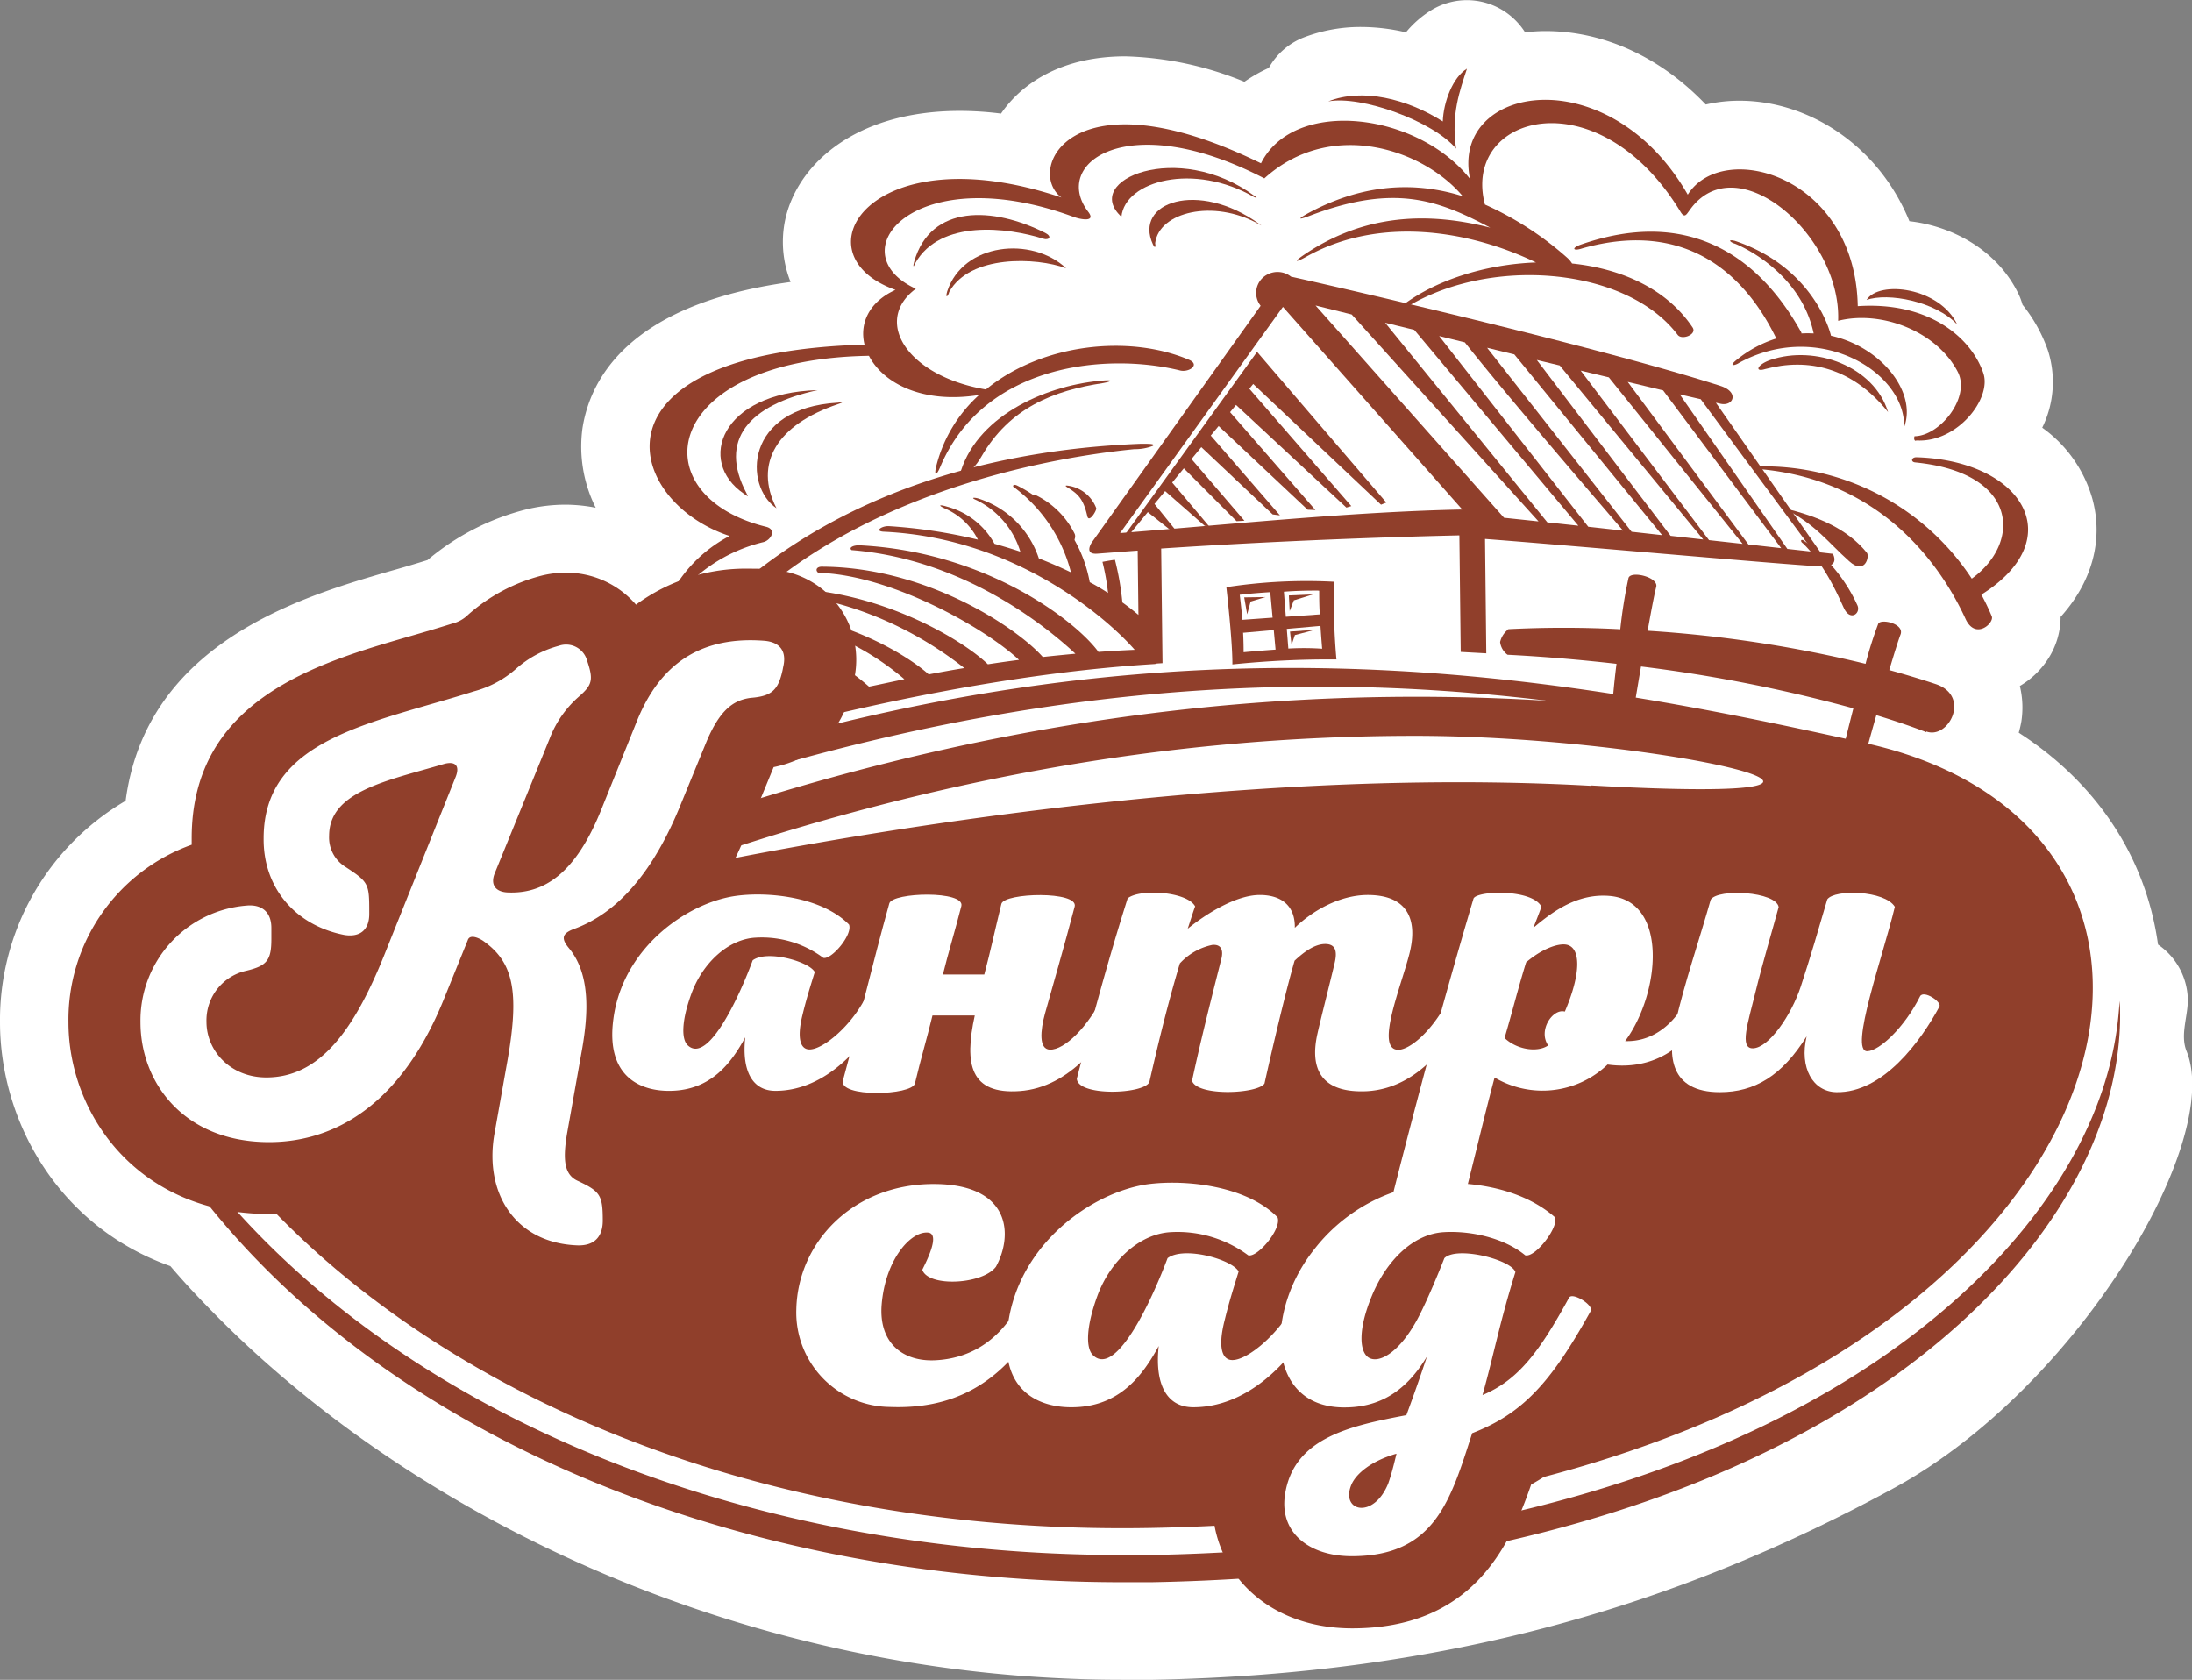 <svg xmlns="http://www.w3.org/2000/svg" viewBox="0 0 294.92 226"><rect x="0" y="0" width="294.92" height="226" fill="#808080" stroke="none"/><defs><style>.cls-1{fill:#fff;}.cls-2{fill:#903f2b;}</style></defs><g id="Слой_2" data-name="Слой 2"><g id="Слой_1-2" data-name="Слой 1"><path class="cls-1" d="M294.35,134.2a9.18,9.18,0,0,0-4-7.12c-1.63-11.77-8.27-21.75-18.74-28.5a14.86,14.86,0,0,0,.35-1.5,12.37,12.37,0,0,0-.2-4.79,11.4,11.4,0,0,0,3.67-3.45A10.37,10.37,0,0,0,277.24,83c4.21-4.68,5.8-10.31,4.27-15.91a17.69,17.69,0,0,0-6.74-9.55,13.92,13.92,0,0,0,.77-10.38A20.67,20.67,0,0,0,272.12,41a9.21,9.21,0,0,0-.47-1.3c-2.91-6.18-9.18-9.32-14.75-9.94-4.21-10.31-13.69-16.21-22.84-16.21a20,20,0,0,0-4.56.51c-6-6.3-13.62-9.88-21.59-9.88a24.37,24.37,0,0,0-2.72.17A9.34,9.34,0,0,0,203.07,2a9.21,9.21,0,0,0-10.47-.65,13.81,13.81,0,0,0-3.44,3,26.57,26.57,0,0,0-6-.72,21.24,21.24,0,0,0-7.86,1.45,9.19,9.19,0,0,0-4.59,4.06A20.17,20.17,0,0,0,167.43,11a45.23,45.23,0,0,0-16-3.42c-8.47,0-13.89,3.53-16.75,7.7a44.12,44.12,0,0,0-5.54-.36c-14.51,0-22.31,7.65-23.61,15.24a14.52,14.52,0,0,0,.84,7.78c-22,3-27,13.27-28,19.67a18.37,18.37,0,0,0,1.78,10.7,21.28,21.28,0,0,0-4-.41,22.31,22.31,0,0,0-5.4.65,33.07,33.07,0,0,0-13.23,6.8c-1.61.5-3.28,1-4.9,1.45-11.74,3.39-32.88,9.5-35.72,30.94A34.16,34.16,0,0,0,0,137.53C0,151,8,165.05,22.92,170.34q2.38,2.79,5,5.46C55.86,204.7,101.16,226,151,226h0c1.37,0,2.73,0,4.11,0,39.8-.74,71-10.19,99.68-25.78,24.62-13.38,44.32-46.59,39.41-58.77C293.26,139.17,294.47,136.58,294.35,134.2Z"/><path class="cls-2" d="M285,136.86c-1.75,17.42-14.58,34.91-35.19,48-24,15.23-56.81,23.65-94.92,24.35-1.32,0-2.63,0-3.94,0h0c-55,0-103.92-22-127.79-57.36a19.62,19.62,0,0,1-3.33-9.13,19.38,19.38,0,0,0,3.33,12.76C47,190.89,96,212.87,151,212.87h0c1.31,0,2.62,0,3.94,0,38.11-.7,70.93-9.12,94.92-24.35,20.61-13.08,33.44-30.57,35.19-48a38.54,38.54,0,0,0,.15-5.86C285.13,135.37,285.08,136.11,285,136.86Z"/><path class="cls-2" d="M77.38,177.16a21.15,21.15,0,0,1-16-7.63,21.86,21.86,0,0,1-4.76-13.74,31.17,31.17,0,0,1-20.41,7.54c-17.52,0-27-13.29-27-25.8a25,25,0,0,1,16.58-23.88c0-.29,0-.58,0-.87,0-18.7,17-23.61,29.39-27.19,1.87-.54,3.79-1.1,5.62-1.68A4.61,4.61,0,0,0,63,82.69a23.87,23.87,0,0,1,9.89-5.25,13.37,13.37,0,0,1,3.24-.39,12.36,12.36,0,0,1,9.44,4.3,24.88,24.88,0,0,1,15.28-4.84c.84,0,1.71,0,2.59.1a12.16,12.16,0,0,1,11.37,15.22l-.08.38c-1.32,6.08-5,9.86-10.64,11l-.17.41-3.39,8.24c-3.25,8-7.46,14-12.55,18a33.79,33.79,0,0,1-.1,12.6l-1.82,10.16c3.32,2.7,4.69,6.24,4.69,11.54,0,7.53-5.42,13-12.88,13Z"/><path class="cls-2" d="M65,126.58c-.44-.3-1.78-1-2.07-.08l-3.18,7.85c-6.37,15.83-16.28,19.31-23.54,19.31-11.47,0-17.31-8-17.31-16.13a15.5,15.5,0,0,1,14.21-15.69c2.14-.22,3.4.89,3.4,3v1.48c0,2.88-.59,3.62-3.4,4.29a6.83,6.83,0,0,0-5.33,6.88c0,3.85,3.18,7.47,8.06,7.47,7.26,0,11.84-6.51,15.84-16.42l9.62-24c.59-1.48,0-2.15-1.48-1.78-7.77,2.3-15.54,3.7-15.54,9.7a4.64,4.64,0,0,0,2.15,4.14c3.18,2.07,3.25,2.3,3.25,6.07v.3c0,2.14-1.26,3.18-3.4,2.81-6.66-1.33-10.88-6.44-10.81-13,0-13.47,14.73-15.47,28.27-19.76A14,14,0,0,0,69.41,90a14.16,14.16,0,0,1,5.77-3.11A2.93,2.93,0,0,1,79,88.91c.88,2.59.66,3.26-1.11,4.81a14.18,14.18,0,0,0-3.93,5.63L66.6,117.4c-.67,1.56,0,2.59,1.7,2.67,5,.22,9.18-2.67,12.58-11.1L85.62,97.2c2.66-6.73,7.54-11.69,17.09-11,2.22.14,3.18,1.4,2.66,3.55l-.07.37c-.59,2.74-1.48,3.55-4.29,3.77-2.3.3-4.15,1.56-6,6l-3.4,8.29C88,117.11,83.25,122.8,77.18,125c-1.55.59-1.7,1.26-.67,2.52,3,3.55,2.59,9,1.85,13.39l-2.07,11.62c-.59,3.55-.37,5.55,1.48,6.36,3,1.41,3.33,1.93,3.33,5.33,0,2.22-1.18,3.4-3.4,3.33-8.36-.3-12.58-7-11.18-15l1.78-10C69.93,133.24,69,129.39,65,126.58Z"/><path class="cls-2" d="M181.92,219.08c-6.11,0-11.37-2.19-14.84-6.16a16.14,16.14,0,0,1-3.75-13,19.81,19.81,0,0,1,2.87-8,18.57,18.57,0,0,1-1.6-2.71c-3.81-7.93-1.94-18.8,4.65-27.07a33,33,0,0,1,20.54-12.26,35.57,35.57,0,0,1,5.26-.38c4.7,0,13.61.9,20.53,7l1.67,1.46.87,2a10.77,10.77,0,0,1,.44,7,12.5,12.5,0,0,1,3.82,4,10.12,10.12,0,0,1,.11,10.1c-4.75,8.57-9.21,14.64-16.48,18.66C203,208.47,197.81,219.08,181.92,219.08Z"/><path class="cls-2" d="M234,48.81C244.67,43,256.39,50,256.19,57.47c1.75-4.73-3.11-10.81-9.84-12.3-.16-.69-2.43-9.22-12.91-12.76-1.15-.28-.57.24,0,.38,0,0,8.71,3.38,10.58,12.07a15.08,15.08,0,0,0-1.65,0s0-.07,0-.11c-5.89-10.64-15.54-16.83-29.8-11.8-1.23.48-.84.86.3.47,14.18-4,22.06,3.75,26.12,12.12a16.06,16.06,0,0,0-5.24,2.8C232.43,49.36,233.42,49.21,234,48.81Z"/><path class="cls-2" d="M238.22,48.42c-1.83.62-2.21,1.7-.72,1.23,5.72-1.53,11.71-.25,16.53,5.79C252.13,49.24,244.18,46.4,238.22,48.42Z"/><path class="cls-2" d="M257.66,62.21C271.59,63.58,272,73,265.29,77.85a33.47,33.47,0,0,0-28.74-15.1c-.74,0-1.09.35-.09.34,16.61,1.34,24.66,12.93,28,20.19,1.34,2.88,3.88.52,3.52-.36A31.59,31.59,0,0,0,266.58,80c12.06-7.57,5.46-18.07-8.77-18.48C257.15,61.54,257.06,62.14,257.66,62.21Z"/><polygon class="cls-2" points="185.81 67.9 186.52 67.61 169.13 47.34 151.09 72.3 151.52 72.44 154.43 68.9 157.84 71.61 158.24 71.41 155.33 67.8 156.76 66.07 162.09 70.75 162.66 70.79 157.71 64.92 159.28 63.01 166.37 70.12 167.43 70.06 160.31 61.76 161.63 60.16 171.23 69.21 172.21 69.34 162.9 58.6 163.96 57.32 175.94 68.58 176.98 68.62 165.5 55.45 166.3 54.48 181.15 68.29 181.81 68.09 168.09 52.3 168.61 51.66 185.81 67.9"/><path class="cls-2" d="M169.31,30.12c.6.34.46.25.1,0-8.18-5.92-16.92-2.91-14.29,2.76.3.66.4.27.3-.17C155.94,28.51,163.27,26.76,169.31,30.12Z"/><path class="cls-2" d="M168.78,26.54c.43.16.32,0,0-.18-10.28-7.6-23.32-2.12-17.9,2.8C151.37,24.31,160.65,21.81,168.78,26.54Z"/><path class="cls-2" d="M127.72,39.26c2.78-5,11.69-4.66,15.72-3.17-4.63-4.34-13.85-3.42-16,3.11C127.14,40.24,127.56,39.89,127.72,39.26Z"/><path class="cls-2" d="M140.34,32.11c.8.26,1.28-.27.28-.78-7-3.53-15.39-3.88-17.62,3.86-.19.67-.12.88.14.22C126.51,29.45,135.65,30.62,140.34,32.11Z"/><path class="cls-2" d="M110,52.49c-13,.34-16.29,9.58-9.93,13.92.66.44.63.53.36-.07C96.65,59.21,100.71,54.5,110,52.49Z"/><path class="cls-2" d="M112.75,54.37c.7-.24.91-.37,0-.2-12.63.72-12.7,11.21-8.28,14.21C101.38,62.32,104.56,57.13,112.75,54.37Z"/><path class="cls-2" d="M98.16,72.11a18.8,18.8,0,0,0-8.26,8.55c-.87,1.74-.52,1.81.44.57a21.43,21.43,0,0,1,12.35-8.29c1-.23,1.89-1.7.37-2.07-16.93-4.16-14.4-22.52,13.85-23,1.87,3.62,7.12,6.5,14.82,5.27A19.13,19.13,0,0,0,126,62.59c-.4,1.55,0,1.5.57.07,6-13.88,22.56-15.19,32.19-12.82,1.2.3,2.78-.77,1.2-1.44-8-3.4-19.75-2.22-27.31,4-10.7-1.82-15.22-9.26-9.43-13.55-10.61-4.89-.15-17.55,21.25-9.66.77.29,3,.77,2-.62C141.33,22,151.68,14.44,170.11,24c9-8.14,21.44-3.89,26.69,2.4-6.38-2-13.26-1.7-20.55,2.15-1.35.72-2.07,1.26.1.43,11.4-4.32,17.24-2,24.16,1.65-8.26-2.11-16.83-1.91-25,3.61-1.85,1.25-.83.91.15.35,9.92-5.61,22.07-3.59,31,.72-6.87.25-13.71,2.42-18.25,6-1.19.93.15.45.15.45,11.17-7.37,30.07-6.06,37.17,3.3.57.74,2.63-.06,2-1-3.5-5.24-9.62-7.92-16.22-8.61a3.39,3.39,0,0,0-.63-.75,43.23,43.23,0,0,0-11.09-7.18c-3.18-12.06,15.15-17.3,26.28.92.58,1,.83.41,1.24-.13,6.26-8.94,20.45,3.4,20,14.85,5.85-1.47,13.3,1.44,16.1,6.88,1.75,3.41-2.39,8.61-5.82,8.65-.13.33,0,.74.25.57,5.49.32,10.18-5.64,9-9.07-1.57-4.62-7.16-9.65-16.89-9-.33-17.62-18.18-22.5-22.87-15-10.63-18.48-31.94-14.82-29.3-2.12-7-8.92-23.65-11-28.12-2.1-25.75-12.59-31.71,1-26.85,4.6C117.09,17.91,107,34.21,120.48,39c-3.6,1.63-4.86,4.57-4.16,7.37C78.36,47.44,84,67.46,98.16,72.11Z"/><path class="cls-2" d="M165,79s.84,7.29.81,10.39a127.63,127.63,0,0,1,14-.67,89.68,89.68,0,0,1-.31-10.45A70.91,70.91,0,0,0,165,79Zm12.49.5c0,.94,0,1.93.08,3.16l-4.57.32-.26-3.37C174.26,79.49,175.81,79.45,177.46,79.46Zm-6.58.21.31,3.39-4.06.29c-.09-1-.21-2.13-.36-3.37C168.19,79.86,169.54,79.75,170.88,79.67Zm-3.63,5.42,4.1-.36.24,2.63c-1.48.1-3,.23-4.3.35C167.32,86.93,167.3,86,167.25,85.09Zm6.06,2.17-.21-2.69,4.53-.4c.06.89.13,1.89.23,3.07A36.42,36.42,0,0,0,173.31,87.26Z"/><path class="cls-2" d="M251.25,100.49s.51-1.86,1.2-4.27c4.38,1.33,6.72,2.29,6.72,2.29v-.1c3,1.12,6.06-4.79,1.25-6.38-2.08-.69-4.16-1.31-6.23-1.88.65-2.18,1.23-4.05,1.51-4.77.59-1.49-2.72-2.2-3-1.44A52.27,52.27,0,0,0,251,89.31a168.69,168.69,0,0,0-29.32-4.45c.47-2.64.92-5,1.15-5.88.37-1.34-3.46-2.25-3.73-1.2a63.55,63.55,0,0,0-1.1,6.88,147.07,147.07,0,0,0-15.23,0h.18a3,3,0,0,0-1.12,1.72,2.49,2.49,0,0,0,1,1.71c5.23.27,10.09.7,14.66,1.22C217.15,92,217,94,217,94l3,.35s.34-2.06.79-4.68a200.33,200.33,0,0,1,28.57,5.63c-.64,2.5-1.1,4.38-1.1,4.38Z"/><path class="cls-2" d="M251.17,74.36c-2.55-3.13-6.44-4.88-11.22-6,4.41,2.24,5.91,4.53,8.85,7.15C250.92,77.42,251.58,74.86,251.17,74.36Z"/><path class="cls-2" d="M129.29,63.33c-.06.19.19.27.55.26.61,0,1.45-.87,2.19-2.14,3.79-6.56,9.65-8.9,16.42-9.92.63-.09,1.67-.44.2-.35C141.2,51.67,131.76,55.67,129.29,63.33Z"/><path class="cls-2" d="M139.43,66.65c-.54-.29-1,0-.32.38a13,13,0,0,1,4,6.24c.28,1,1.94-.55,1.46-1.49A11.48,11.48,0,0,0,139.43,66.65Z"/><path class="cls-2" d="M146.29,69.44c.22,1,1.31-.81,1.2-1.08a4.76,4.76,0,0,0-3.68-3c-.55-.09-.56,0-.07.29C145,66.45,145.76,67.09,146.29,69.44Z"/><path class="cls-2" d="M248.09,81.82c.87,1.85,2.36.66,1.78-.45a21.45,21.45,0,0,0-7.1-8.58c-.53-.39-.56.09-.22.29C245.59,76,247.4,80.37,248.09,81.82Z"/><path class="cls-2" d="M263.33,43.66c-2.35-5-10.52-6-12.2-3.3C254,39.33,260.43,40.54,263.33,43.66Z"/><polygon class="cls-2" points="173.52 82.21 174.08 80.77 176.65 79.97 173.41 80.11 173.52 82.21"/><polygon class="cls-2" points="167.8 82.65 168.26 80.93 170.26 80.33 167.4 80.37 167.8 82.65"/><polygon class="cls-2" points="173.56 84.97 173.77 86.78 174.22 85.44 176.89 84.74 173.56 84.97"/><path class="cls-2" d="M195.91,20c-.69-4.64.5-7.79,1.46-10.76-1.89,1.14-3.16,4.46-3.25,7.1-4.84-3.07-10.84-4.52-15.41-2.7C183.14,12.81,192.8,16.29,195.91,20Z"/><path class="cls-2" d="M251.08,100c-43.71-9.73-95.71-19.08-166.29,5.66-.16-.5-.34-1-.52-1.48,17-6,46-13.31,71.07-14.84a1,1,0,0,0,.3-.07l.77-.05-.18-15.42c17.84-1.19,34.16-1.64,40.12-1.77l.18,15.68,3.44.19-.17-15.39c11.19.84,43.3,3.73,45.54,3.7s1.26-1.7,1.26-1.7l-1.66-.19L230.86,54.18l.62.14c1.74.39,2.57-1.57,0-2.4-17.31-5.55-54.59-14-57.78-14.7a2.93,2.93,0,0,0-3.24-.26,2.79,2.79,0,0,0-.85,4.18L146.88,73s-1.09,1.63.76,1.49,3.63-.28,5.43-.41l.1,8.65c-.62-.53-1.35-1.1-2.16-1.68a37.13,37.13,0,0,0-1-5.73c-.23,0-1.68.27-1.68.27a31.79,31.79,0,0,1,.75,4.18c-.76-.48-1.59-1-2.46-1.44a18.15,18.15,0,0,0-9.76-13c-.63-.3-.67.18-.38.26A20.73,20.73,0,0,1,144.09,77c-1.34-.64-2.77-1.27-4.32-1.87a12.6,12.6,0,0,0-8.1-8.05c-.6-.18-1.14-.15-.31.2a11.42,11.42,0,0,1,5.92,6.94c-1.12-.37-2.28-.72-3.48-1.06a10.32,10.32,0,0,0-6.4-5c-.89-.28-1.35-.24-.25.26a8.91,8.91,0,0,1,4.42,4.18,70.13,70.13,0,0,0-11.94-1.81c-1-.07-2.1.72-.6.75,18.22.9,30.56,12.32,33.64,15.89h-.1c-1.38.06-3,.15-4.78.28-2.88-4-14.95-13.51-32.22-14.35-.73,0-1.42.29-1,.65,15,1.2,26.1,10.19,30.12,13.94-1.38.13-2.83.27-4.39.44-3.36-3.81-15.47-12.09-29.74-12.15-.69,0-.91.47-.46.83,9.62.22,22.37,7.36,27,11.71-1.35.17-2.74.37-4.19.59-3.44-3.33-14.46-9.9-26.9-10.18-1,0-1,.69-.17.79.12,0,11.87.44,23.9,9.9-1.55.25-3.14.54-4.79.85-3.17-2.85-12-8-22.21-8.4-.93.14-.91.62-.37.63a36.13,36.13,0,0,1,19.31,8.42c-1.55.32-3.13.67-4.76,1-3.29-2.88-8.55-6.46-17.86-6.88-.55,0-1.05.18-.61.53a26.27,26.27,0,0,1,15.85,7l-3.45.87a25.89,25.89,0,0,0-15.16-5.24c-.5.09-1.17.27-.71.58,7.19.63,11.52,3.61,13.39,5.31-.93.25-1.88.53-2.82.8A20.18,20.18,0,0,0,93.7,91.13c-.51.12-1,.22-.47.5.09.06,6.15.6,10.3,4.26l-2.31.69a20,20,0,0,0-9-2.56c-.48.11-.92.21-.45.47a21.52,21.52,0,0,1,7.69,2.66c-.93.29-1.84.57-2.78.88a18.41,18.41,0,0,0-6.2-1.37c-.46.11-.89.21-.42.48a22.11,22.11,0,0,1,5,1.43c-2.6.88-5.26,1.84-8,2.86,12.37-33.83,54.56-39.92,65.57-41a6.5,6.5,0,0,0,2.5-.45c.22-.22-.07-.29-1.72-.27-43.75,1.76-64.73,25.61-70.13,42C23.8,116.4,18.39,138.3,26.18,149.85,47.4,181.31,94,206.69,154.83,205.57,283.46,203.2,311.52,113.47,251.08,100ZM228.82,53.71,244,74.24l-3.52-.39L226,53.06Zm-5.06-1.19,15.89,21.23-4.41-.5L219,51.38Zm-7.3-1.75,18,22.4-4.52-.5L212.67,49.86Zm-6.61-1.6,19.31,23.41-4.39-.49-18-23.66Zm-6.11-1.49L223.63,72l-4.11-.46L200.08,46.79Zm-6.66-1.62C203.37,54,216,68.58,218.37,71.39l-4.68-.52L193.63,45.21Zm-6.8-1.68,22.08,26.35-4.17-.45L186.36,43.42Zm-8.42-2.07L207,70.15l-4.64-.49L177,41.1ZM150.7,71.72l21.91-30.43,24.13,27.26C181.93,68.85,165.77,70.54,150.7,71.72Zm63.34,34c-60.23-3.36-125.7,12.08-125,11.64C123.71,105,156.88,99,190.4,99,223.14,99,263.65,108.44,214,105.67ZM208.2,94.28C170.37,92,130.9,96.8,87,112.48a20,20,0,0,1-1.35-3.55C132,92.89,170.65,89.72,208.2,94.28Z"/><path class="cls-1" d="M65,126.58c-.44-.3-1.78-1-2.07-.08l-3.18,7.85c-6.37,15.83-16.28,19.31-23.54,19.31-11.47,0-17.31-8-17.31-16.13a15.5,15.5,0,0,1,14.21-15.69c2.14-.22,3.4.89,3.4,3v1.48c0,2.88-.59,3.62-3.4,4.29a6.83,6.83,0,0,0-5.33,6.88c0,3.85,3.18,7.47,8.06,7.47,7.26,0,11.84-6.51,15.84-16.42l9.62-24c.59-1.48,0-2.15-1.48-1.78-7.77,2.3-15.54,3.7-15.54,9.7a4.64,4.64,0,0,0,2.15,4.14c3.18,2.07,3.25,2.3,3.25,6.07v.3c0,2.14-1.26,3.18-3.4,2.81-6.66-1.33-10.88-6.44-10.81-13,0-13.47,14.73-15.47,28.27-19.76A14,14,0,0,0,69.41,90a14.16,14.16,0,0,1,5.77-3.11A2.93,2.93,0,0,1,79,88.91c.88,2.59.66,3.26-1.11,4.81a14.18,14.18,0,0,0-3.93,5.63L66.6,117.4c-.67,1.56,0,2.59,1.7,2.67,5,.22,9.18-2.67,12.58-11.1L85.62,97.2c2.66-6.73,7.54-11.69,17.09-11,2.22.14,3.18,1.4,2.66,3.55l-.07.37c-.59,2.74-1.48,3.55-4.29,3.77-2.3.3-4.15,1.56-6,6l-3.4,8.29C88,117.11,83.25,122.8,77.18,125c-1.55.59-1.7,1.26-.67,2.52,3,3.55,2.59,9,1.85,13.39l-2.07,11.62c-.59,3.55-.37,5.55,1.48,6.36,3,1.41,3.33,1.93,3.33,5.33,0,2.22-1.18,3.4-3.4,3.33-8.36-.3-12.58-7-11.18-15l1.78-10C69.93,133.24,69,129.39,65,126.58Z"/><path class="cls-1" d="M114.23,124.39c.54,1.33-2.37,4.78-3.46,4.48a13.83,13.83,0,0,0-9.08-2.72c-3.69.18-7.14,3.39-8.65,7.5-1.34,3.63-1.4,6.18-.49,7,2.79,2.6,7.09-7,8.72-11.45,1.94-1.45,7.63.18,8.35,1.58-.48,1.57-1.09,3.45-1.63,5.69-.85,3.39-.24,4.78,1,4.72,1.81-.06,5.63-3.21,7.57-7.2.42-.85,3,.78,2.6,1.39-3.63,6.78-8.9,11.38-14.83,11.38-3.21,0-4.54-2.85-4.06-7.2-1.88,3.45-4.6,7.14-10.11,7.2-3.75.06-8.72-1.7-7.63-9.69,1.27-9.56,9.87-15.56,16.35-16.52C103.27,119.91,110.53,120.64,114.23,124.39Z"/><path class="cls-1" d="M131.15,136.62h-5.69c-.72,3-1.57,5.81-2.36,9.14-.36,1.64-10.35,1.94-9.68-.42,2.18-8,4-15.8,6.23-23.8.43-1.51,10.23-1.75,9.69.37-.85,3.33-1.76,6.29-2.48,9.2h5.57c.84-3.15,1.51-6.3,2.3-9.51.42-1.51,10.41-1.75,9.86.37-1.45,5.51-3,10.84-4,14.41-.61,2.24-.85,4.78.66,4.84,2,.06,5.21-3.15,7.15-7.26.42-.85,2.9.9,2.6,1.45-2.36,4.54-7,10.9-13.8,11.38C130.55,147.27,129.7,143.22,131.15,136.62Z"/><path class="cls-1" d="M177.27,139c.42-1.88,1.69-6.84,2.3-9.44.36-1.52.18-2.61-1.39-2.55-1.33.06-2.67,1-4,2.24-1.21,4.18-3,11.81-4.05,16.53-.91,1.39-9,1.76-9.75-.36,1.21-5.63,2.54-10.84,3.93-16.35.31-1.15.06-2.06-1.21-1.94a8.22,8.22,0,0,0-4.36,2.49c-1.69,5.69-2.84,10.47-4.11,16-.91,1.63-9.63,1.88-9.75-.49,2.06-8,4.3-16.28,6.84-24.27,1.64-1.33,8.05-.91,9.08,1.09-.24.6-.78,2.36-1,3,2.3-1.87,6.42-4.54,9.69-4.54,3,0,4.78,1.52,4.72,4.42,2.42-2.36,6.12-4.42,9.81-4.42,5.33,0,6.84,3.27,5.57,8.06-1.15,4.42-4.6,12.77-1.45,12.77,1.51,0,4.66-2.48,7-7.26.42-.85,3,.84,2.6,1.45-2.6,4.78-6.9,11-13.86,11.38C177.69,147.09,176.18,143.76,177.27,139Z"/><path class="cls-1" d="M218.65,140.07c3.87.12,6.84-2.48,8.54-6.11.36-.85,2.9.78,2.6,1.45-3.63,7.32-9.26,8.41-13.5,7.81a12.66,12.66,0,0,1-15.2,1.75c-1.39,5.15-2.72,11-4.54,18-1.09,1.58-9.5,1.52-9.62-.42,3-11.87,6.72-26.15,11.32-41.65.42-1.09,7.93-1.33,9.14,1.09-.18.54-.85,2.24-1.09,2.84,2.72-2.3,6-4.66,10.29-4.29C224.52,121.24,223.37,133.71,218.65,140.07Zm-13.32-10.6c-1.09,3.52-1.81,6.48-2.9,10.18,1.63,1.57,4.42,2,5.87,1-1.4-2,.6-5,2.24-4.55,2.18-5.08,2.18-8.59.24-9C209.63,126.87,207.45,127.66,205.33,129.47Z"/><path class="cls-1" d="M254.94,122c-1.51,6.35-6.24,19.55-3.69,19.43,1.63-.06,5-3.21,7.08-7.38.48-.91,3,.78,2.6,1.39-2.48,4.6-7.56,11.62-13.86,11.5-3.15-.06-5-3.27-4-7.51-3.33,5.33-7,7.51-11.68,7.51-6.78,0-7-5-6-9.2,1.21-5.39,3.26-11.32,4.78-16.71,1-1.51,8.78-1.09,9.14,1-.85,3.15-2.18,7.57-3.15,11.56s-2.18,7.51-.3,7.45c2.12-.06,5.14-4.42,6.42-8.3s2.48-8,3.57-11.74C246.83,119.61,253.61,119.79,254.94,122Z"/><path class="cls-1" d="M134,170.42c-1.8,2.42-9.15,2.77-9.91.41.49-1,2.5-4.85.76-5-2.35-.2-5.74,3.67-6.23,9.7-.41,5.2,2.91,7.69,7.21,7.48s8.72-2.28,11.7-8.31c.42-1,3.33,1,3,1.59-5.61,10.74-13.23,13.3-20.85,13a12.71,12.71,0,0,1-12.54-13.16c.21-9.07,7.76-17,18.84-16.83C136,159.47,136.32,166.19,134,170.42Z"/><path class="cls-1" d="M171.88,163.77c.63,1.52-2.7,5.47-3.94,5.12a15.94,15.94,0,0,0-10.39-3.12c-4.23.21-8.18,3.88-9.91,8.59-1.52,4.16-1.59,7.07-.55,8,3.18,3,8.1-8,10-13.09,2.22-1.67,8.73.2,9.56,1.8-.55,1.8-1.25,3.95-1.87,6.51-1,3.88-.28,5.47,1.11,5.4,2.08-.07,6.44-3.67,8.66-8.24.48-1,3.39.9,3,1.59-4.16,7.76-10.19,13-17,13-3.68,0-5.2-3.25-4.65-8.24-2.14,3.95-5.26,8.17-11.56,8.24-4.3.07-10-1.94-8.73-11.08,1.45-10.94,11.29-17.8,18.7-18.91C159.35,158.64,167.66,159.47,171.88,163.77Z"/><path class="cls-1" d="M209.21,163.77c.55,1.31-2.64,5.47-4,5.12-2.84-2.35-7.34-3.32-10.88-3.12-4.22.21-7.82,3.88-9.76,8.59-1.87,4.51-1.66,7.41-.49,8.25,1.46,1,4.51-.77,7.07-6,.9-1.8,2.21-4.85,3.18-7.34,1.67-1.67,9,.2,9.56,1.87-2.14,6.85-2.91,11.15-4.43,16.55,4.78-2,7.62-5.75,11.64-13.09.41-.83,3.39,1,2.91,1.8-5.34,9.63-9.15,13.79-15.94,16.42-2.9,9-5,16.55-16.2,16.55-5.68,0-9.7-3.12-9-8.17,1.11-7.76,8.73-9.35,16.35-10.81,1-2.7,1.87-5.19,2.77-7.89-2.15,3.53-5.27,6.78-10.88,6.85-10.8.21-11-12.88-4.29-21.26a23.25,23.25,0,0,1,14.34-8.66C196.25,158.71,204.15,159.33,209.21,163.77Zm-27.43,36.08c-1.39,3.54,3.05,4.57,5-.27.42-1.18.77-2.57,1.11-4C184.55,196.53,182.4,198.26,181.78,199.85Z"/></g></g></svg>